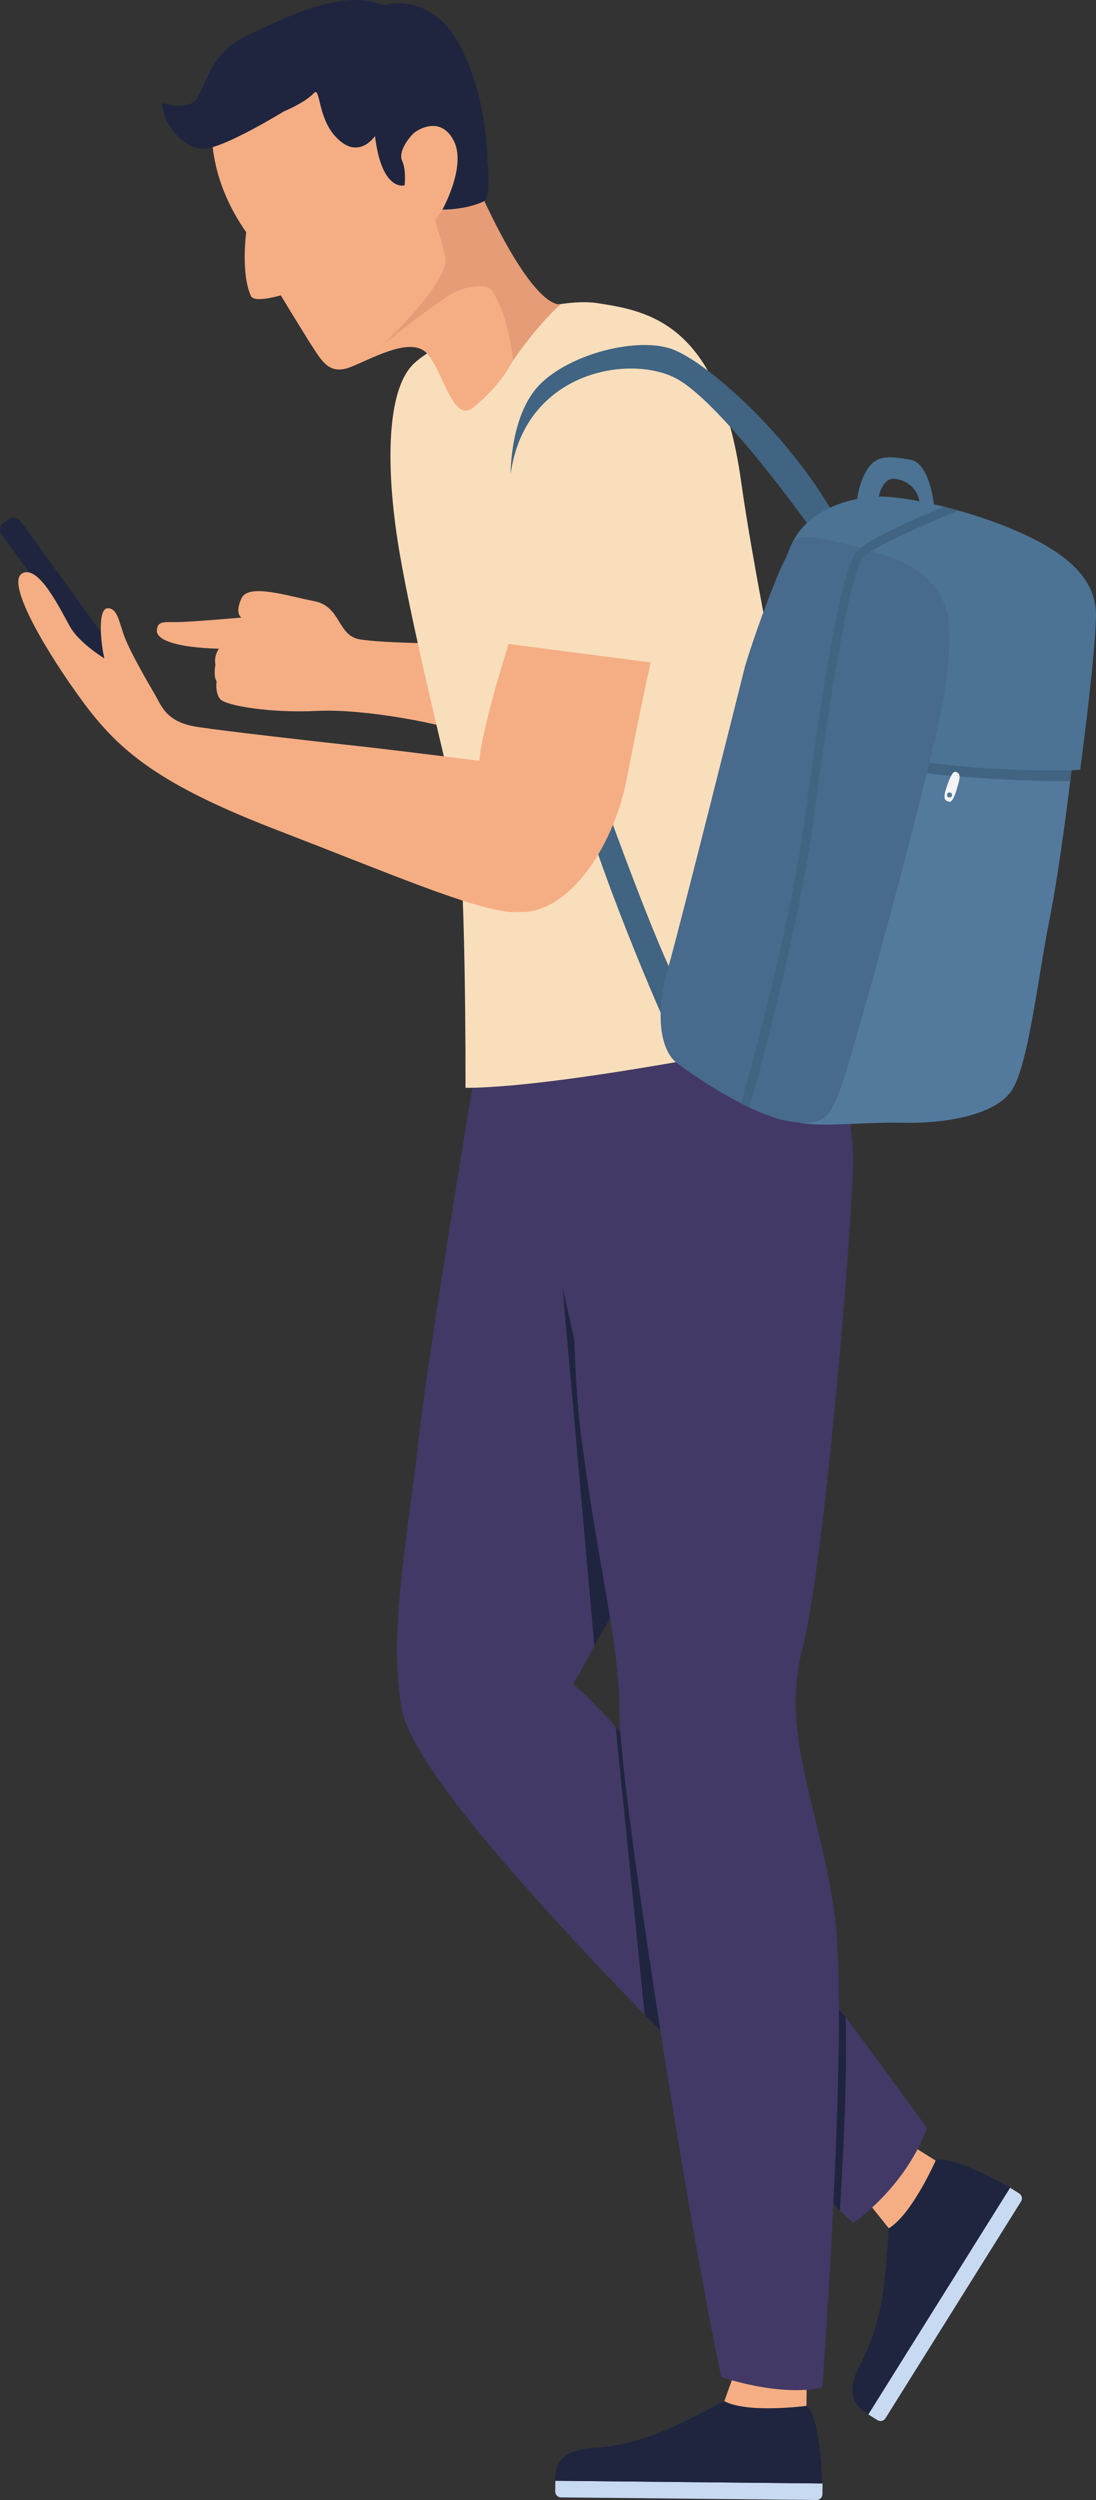 <?xml version="1.0" encoding="UTF-8"?>
<svg id="_レイヤー_2" data-name="レイヤー 2" xmlns="http://www.w3.org/2000/svg" viewBox="0 0 435.79 993.26">
  <rect x="0" y="0" width="435.79" height="993.26" fill="#333333" stroke="none"/>
  <defs>
    <style>
      .cls-1 {
        fill: #e59c77;
      }

      .cls-1, .cls-2, .cls-3, .cls-4, .cls-5, .cls-6, .cls-7, .cls-8, .cls-9, .cls-10, .cls-11 {
        stroke-width: 0px;
      }

      .cls-2 {
        fill: #423966;
      }

      .cls-3 {
        fill: #4c7393;
      }

      .cls-4 {
        fill: #f8debb;
      }

      .cls-5 {
        fill: #f4f4f4;
      }

      .cls-6 {
        fill: #406482;
      }

      .cls-7 {
        fill: #f5ae84;
      }

      .cls-8 {
        fill: #486a8c;
      }

      .cls-9 {
        fill: #537a9d;
      }

      .cls-10 {
        fill: #c8d9f2;
      }

      .cls-11 {
        fill: #1f253f;
      }
    </style>
  </defs>
  <g id="People">
    <g>
      <path class="cls-7" d="M184.69,255.86s-33.17-.24-41.87-1.88c-8.7-1.65-7.29-13.12-17.88-15.14-10.59-2.03-26.11-7.2-28.93-1.09-2.82,6.12,0,7.61,0,7.61,0,0-20.47,1.8-25.64,1.8-5.18,0-7.76-.47-8,3.29-.24,3.76,7.53,6.82,24.7,7.29,0,0-2.12,2.59-1.41,6.35,0,0-.94,4.47.47,6.59,0,0-.71,4.47,1.41,7.06s19.76,5.65,38.58,4.7c18.82-.94,50.81,5.18,63.51,10.11l-4.94-36.7Z"/>
      <g>
        <g>
          <g>
            <polygon class="cls-7" points="378.99 862.76 359.05 850.28 343.83 873.34 355.59 888.05 378.99 862.76"/>
            <g>
              <path class="cls-10" d="M325.41,912.62h101.66c1.27,0,2.29,1.03,2.29,2.29v4.29h-106.25v-4.29c0-1.27,1.03-2.29,2.29-2.29Z" transform="translate(1352.23 1082.95) rotate(122.04)"/>
              <path class="cls-11" d="M401.64,869.13s-22.19-12.88-29.52-10.92c0,0-9.49,21.61-18.77,27.13,0,0-.92,15.41-2.01,23.8-1.08,8.38-3.55,19.42-9.44,30.59-5.88,11.17-2.23,15.97,3.36,19.47l56.37-90.06Z"/>
            </g>
          </g>
          <path class="cls-2" d="M189.87,419.66s-19.76,118.24-23.52,153.06c-3.76,34.81-12.23,76.21-6.59,106.32,5.65,30.11,86.88,113.85,179.4,204.18,0,0,20.07-13.17,29.48-37.64,0,0-105.8-147.19-140.72-176.47,0,0,71.09-124.62,76.11-170.42,5.02-45.79-.83-105.15-.83-105.15l-113.34,26.12Z"/>
        </g>
        <polygon class="cls-11" points="236.33 654.03 250.43 628.71 223.72 511.91 236.33 654.03"/>
        <path class="cls-11" d="M248.62,690.51l-3.84-4.54,11.55,114.54,77.64,77.65s3.33-51.12,2.22-76.83l-87.58-110.82Z"/>
        <g>
          <polygon class="cls-7" points="320.58 964.05 320.82 940.53 293.2 939.59 286.8 957.29 320.58 964.05"/>
          <g>
            <path class="cls-10" d="M222.98,986.17h101.66c1.27,0,2.29,1.03,2.29,2.29v4.29h-106.25v-4.29c0-1.27,1.03-2.29,2.29-2.29Z" transform="translate(537.68 1981.62) rotate(-179.42)"/>
            <path class="cls-11" d="M326.97,986.7s-.6-25.65-6.09-30.88c0,0-23.39,3.19-32.94-1.85,0,0-13.63,7.26-21.34,10.71-7.72,3.45-18.42,7.11-31.02,7.92-12.6.81-14.79,6.44-14.85,13.02l106.24,1.07Z"/>
          </g>
        </g>
        <path class="cls-2" d="M231.27,407.74s-7.53,107.89,0,164.35c7.53,56.46,15.05,80.29,15.05,109.15,0,28.85,27.93,205.43,40.47,263.14,0,0,22.61,8,40.17,4.23,0,0,10.94-146.94,4.67-189.6-6.27-42.66-21.33-70.26-12.55-104.13,8.78-33.87,20.07-169.99,20.07-193.83,0-23.84-12.55-72.14-12.55-72.14l-95.35,18.82Z"/>
      </g>
      <path class="cls-4" d="M337.91,408.68s-109.92,23.52-152.82,23.52c0,0,.32-91.42-4-111.54-4.32-20.12-18.83-77.64-23.21-107.25-4.39-29.61-3.76-57.21,5.65-67.88,9.41-10.66,53.3-28.23,74.01-25.09,20.71,3.14,48.42,8.23,57.15,70.92,8.73,62.69,43.23,217.31,43.23,217.31Z"/>
      <g>
        <path class="cls-6" d="M322.54,210.15s-35.13-49.56-53.32-59.59c-18.19-10.04-60.53-3.43-66.18,37.8,0,0-.31-24.31,12.23-36.23,12.55-11.92,38.26-18.19,51.75-13.49,13.49,4.7,46.11,33.25,64.61,65.86l-9.1,5.65Z"/>
        <path class="cls-6" d="M230.33,290.13s26.35,76.67,40.15,103.42l-5.02,15.14s-28.88-64.11-39.21-107.58l4.08-10.98Z"/>
        <g>
          <path class="cls-9" d="M426.38,303.3s-4.39,38.58-9.1,62.1c-4.7,23.52-8.47,58.96-15.37,68.37-6.9,9.41-26.35,12.68-42.66,12.3-16.31-.38-31.94,1.96-42.05-.16-10.11-2.11,28.88-163.31,28.88-163.31l80.29,20.7Z"/>
          <path class="cls-3" d="M363.96,302.05s33.87,6.27,65.55,3.76c0,0,5.96-44.22,6.27-61.16s-16-27.29-34.19-34.81c-18.19-7.53-39.83-12.23-50.5-12.55-10.66-.31-29.72,4.11-36.32,18.97-6.6,14.86-17.32,64.77-17.32,64.77l66.49,21.01Z"/>
          <path class="cls-8" d="M296.22,264.72c5.33-17.25,12.86-36.7,16-42.66,3.14-5.96,1.36-10.97,16.94-7.53,15.58,3.44,33.56,8.15,40.46,16.31,6.9,8.15,10.35,14.43,5.96,43.6-4.39,29.17-37.64,148.98-41.71,159.02-4.08,10.04-5.96,14.43-20.7,11.92-14.74-2.51-38.26-18.5-44.22-23.21-5.96-4.7-8.78-18.19-3.45-37.01,5.33-18.82,30.74-120.44,30.74-120.44Z"/>
          <path class="cls-6" d="M297.94,439.98l-3.27-1.61c.19-.66,19.05-65.74,25.55-114.59,8.52-64.14,15.43-99.4,20.53-104.78,5.84-6.17,33.55-17.2,34.7-17.65l5.67,1.49c-7.67,3.02-33.46,13.88-37.87,18.54-2.08,2.2-8.15,16.61-19.61,102.86-6.53,49.12-25.51,115.09-25.7,115.75Z"/>
          <path class="cls-3" d="M348.91,199.88s1.06-10.23,6.82-9.64c5.76.59,10.11,5.18,10,10.82h5.65s-1.29-17.05-9.64-18.47c-8.35-1.41-13.29-1.88-17.05,4.12s-4.23,14.35-4.23,14.35l8.47-1.18Z"/>
          <path class="cls-6" d="M418.38,310.33h7.16l.52-4.28s-29.96.79-56.53-3.1l-1.04,4.3s23.86,2.73,49.89,3.08Z"/>
          <path class="cls-5" d="M380.82,312.24c.74-2.62,1.49-5.08-.9-5.59-1.16-.25-2.37,2.51-3.77,6.83s-.16,4.67,1.28,5.04c1.44.36,2.64-3.67,3.38-6.28ZM377.23,316.82c-.53-.17-.82-.74-.65-1.28s.74-.82,1.28-.65.82.74.65,1.28-.74.82-1.28.65Z"/>
        </g>
      </g>
      <g>
        <rect class="cls-11" x="20.97" y="199.55" width="9.17" height="78.57" rx="3.06" ry="3.06" transform="translate(-135.32 60.47) rotate(-35.94)"/>
        <path class="cls-7" d="M203.98,250.45s-13.64,40.93-13.64,55.51c0,0-15.53,41.4,6.82,53.63,22.35,12.23,45.87-18.35,51.99-49.87,6.12-31.52,10.82-52.22,10.82-52.22l-55.98-7.06Z"/>
        <path class="cls-7" d="M193.63,302.67s-34.19-4.39-51.44-6.27c-17.25-1.88-50.5-5.65-63.36-7.53-12.86-1.88-14.43-8.15-17.56-13.49-3.14-5.33-9.25-16-11.6-21.95-2.35-5.96-2.82-11.92-6.9-11.76-4.08.16-2.67,14.43-1.25,19.92,0,0-9.88-5.96-13.64-12.55-3.76-6.59-12.55-25.09-19.13-21.17-6.59,3.92,10.35,32.23,24.46,51.28,14.11,19.05,29.87,32.46,76.21,50.34,46.34,17.88,78.8,31.86,93.86,32.87,15.05,1.01,36.23-20.64,34.11-36.63-2.12-16-43.75-23.05-43.75-23.05Z"/>
        <path class="cls-4" d="M258.24,150.56c-28.11-10.22-55.2,14.43-56.46,48.3-1.25,33.87-3.76,42.66-3.76,56.46l67.75,8.78s20.07-74.65,12.55-92.21c-7.53-17.56-6.27-16.31-20.07-21.33Z"/>
      </g>
      <g>
        <path class="cls-7" d="M84.37,51.26s-1.9,19.02,13.53,41.01c0,0-2.22,16.45,1.89,25.34,1.35,2.92,11.84-.28,11.84-.28,0,0,9.14,15.08,12.94,20.94,3.8,5.86,6.85,10.71,14.91,7.53,8.06-3.18,22.23-11.36,29.16-6.4,6.92,4.97,10.98,29.64,19.66,22.46,17.18-14.23,20.36-28.23,22.9-41.78,0,0-20.22-31.27-20.93-54.62-.72-23.34-12.01-51.32-34.93-53.8-22.91-2.47-71.32,11.73-70.96,39.59Z"/>
        <path class="cls-1" d="M175.9,83.26s-1.98,3.37-3,4.11c0,0,4,12.51,4.27,15.72.71,8.35-21.05,31.87-32.85,40.21,0,0,30.04-24.49,37.1-27.48,7.06-2.99,12.58-2.7,14.13-.38,7.04,10.51,8.43,27.86,8.43,27.86,0,0,9.41-14,19.07-22.5,0,0-9.5,4.36-31.4-42.91-4.57-9.87-15.75,5.37-15.75,5.37Z"/>
        <path class="cls-11" d="M64.35,40.9s10.47,3.54,14.04-1.88c3.57-5.42,5.08-18.09,20.32-25.14,15.24-7.04,37.37-18.63,53.85-11.82,0,0,18.53-5.84,30.03,15.52,11.5,21.35,11.22,46.39,11.22,46.39h0c.66,6.23.92,14.97-1.67,16.14-7.44,3.37-16.23,3.15-16.23,3.15,0,0,9.71-17.27,4.49-27.38-5.21-10.11-14.56-4.43-16.39-2.49s-5.74,7.01-4.08,10.6c1.66,3.59.94,9.64.94,9.64,0,0-9.04,2.82-11.77-19.59,0,0-6.89,10.53-16.24-.39-6.51-7.61-5.54-19.28-8-16.71-2.67,2.8-7.11,5.19-12.09,7.38h0s-24.16,14.87-32.07,14.82c-7.91-.05-15.84-10.02-16.33-18.21Z"/>
      </g>
    </g>
  </g>
</svg>